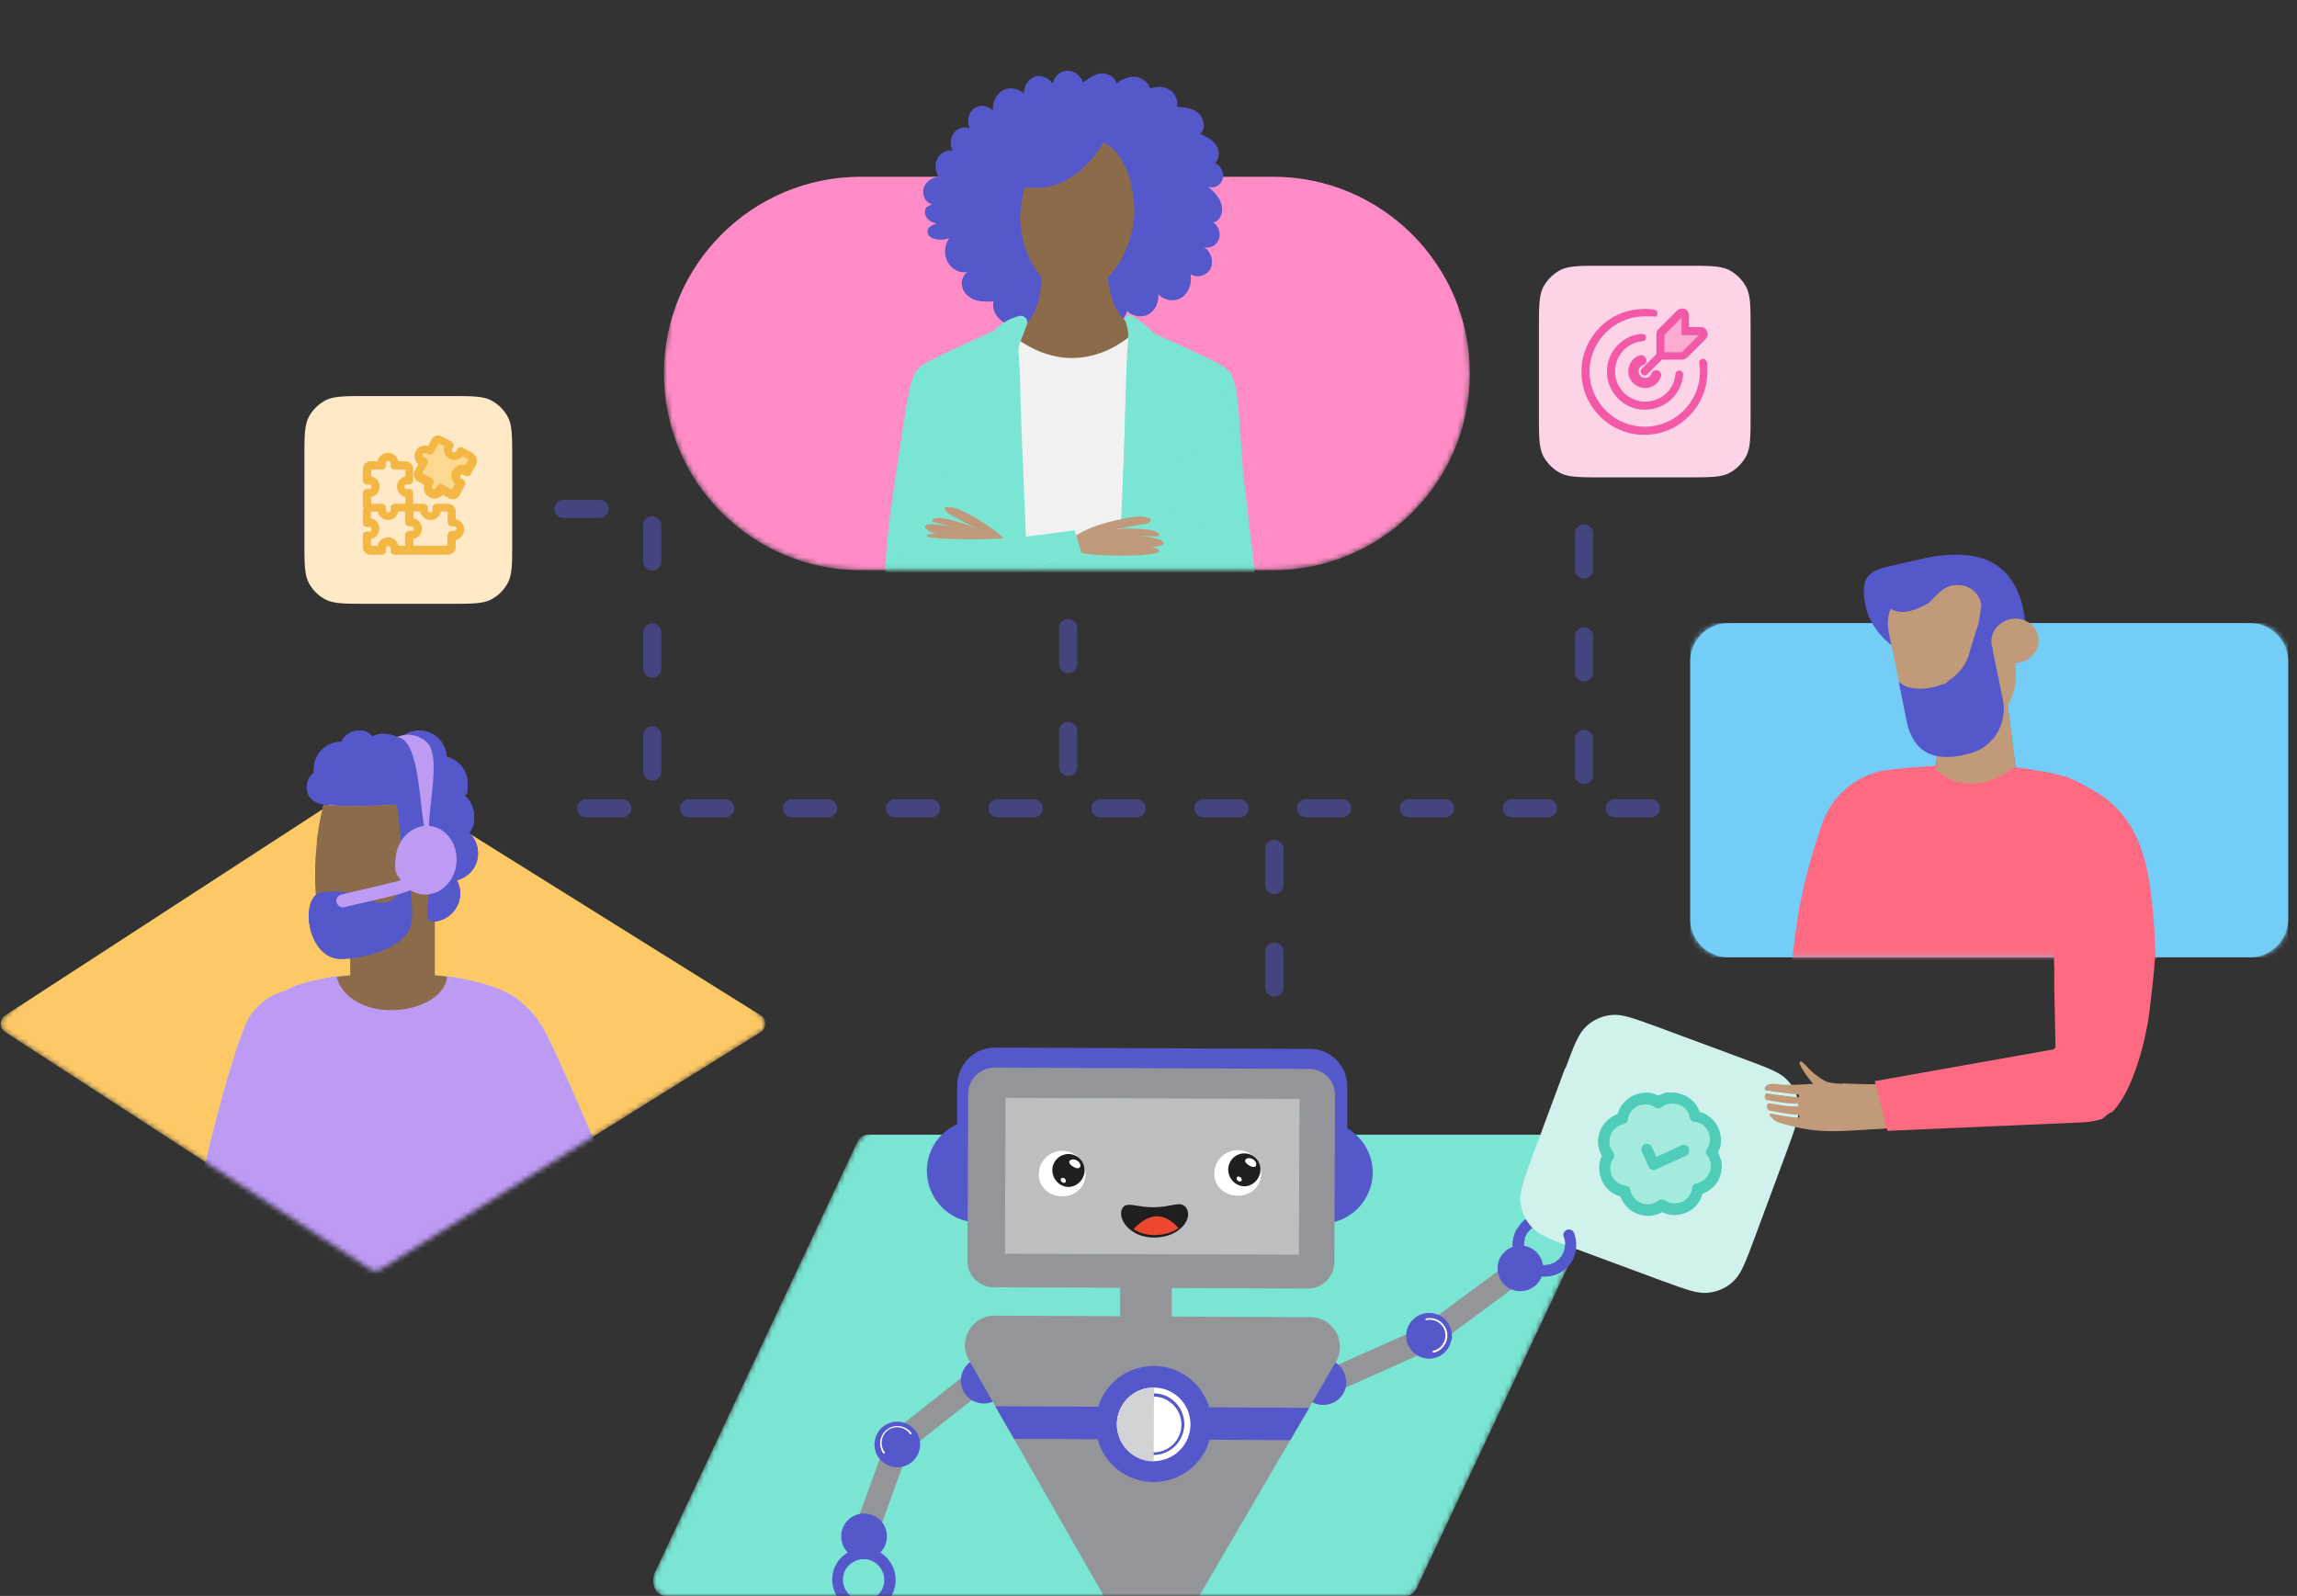 <svg xmlns="http://www.w3.org/2000/svg" width="439" height="305" fill="none"><rect width="100%" height="100%" fill="#333333" stroke="none"/><mask id="a" width="155" height="109" x="126" y="0" maskUnits="userSpaceOnUse" style="mask-type:luminance"><path fill="#fff" d="M243.059.062 165.236 3.02c-20.72 0-38.357 47.587-38.357 68.299 0 20.711 16.897 37.601 37.617 37.601h78.81c20.72 0 37.617-16.828 37.617-37.601S263.841 0 243.059 0v.062Z"/></mask><g mask="url(#a)"><path fill="#FF8CC6" d="M243.306 33.78h-78.81c-20.72 0-37.617 16.827-37.617 37.6s16.897 37.601 37.617 37.601h78.81c20.72 0 37.617-16.828 37.617-37.6 0-20.774-16.897-37.602-37.617-37.602Z"/><path fill="#C19A7A" d="M212.843 57.943c-1.973-5.733-1.295-12.267-1.85-14.61-.432-1.664-1.912.555-5.365-.061-11.409-2.22-4.379 7.15-7.462 15.472-3.638 9.986-17.082 7.15-12.333 22.376 2.713 8.63 15.91 8.691 22.508 7.458 10.545-1.972 11.347-10.109 15.355-20.403.494-1.171-8.941-4.623-10.853-10.232Z"/><path fill="#C19A7A" d="M215.803 40.683c-.493 2.774-3.083 4.623-5.797 4.13-2.775-.493-4.625-3.082-4.131-5.794.493-2.774 3.083-4.623 5.796-4.13 2.775.493 4.625 3.082 4.132 5.794Z"/><path fill="#C19A7A" d="M212.412 43.642c-6.105-2.589-10.792-7.459-13.937-13.376-.802-1.48-2.59-1.85-3.762-.678-.37.37-.74.801-1.11 1.232-.123.124-.246.309-.37.432-.74.925-1.418 1.91-1.911 3.02-2.652 5.178-3.084 11.959-.74 17.322 2.035 4.746 6.043 5.486 10.113 4.623 8.51-1.788 12.333-11.404 11.655-12.514l.062-.061Z"/><path fill="#5558CB" d="M178.309 39.019c-1.295 0-2.158-1.726-1.788-3.02.37-1.295 1.665-2.096 2.898-2.22-.678-.986-.802-2.404-.247-3.513.555-1.048 1.727-1.664 2.899-1.48-.555-1.048-.494-2.465.246-3.39.679-.925 1.974-1.294 3.022-.863-.617-1.294-.247-3.02.863-3.822 1.049-.8 2.714-.554 3.577.494-.185-1.541.617-3.206 1.912-3.945a3.392 3.392 0 0 1 4.008.677c-.061-1.417.802-2.835 2.035-3.266 1.234-.432 2.714.184 3.454 1.356.246-1.418 1.48-2.466 2.775-2.528 1.295 0 2.59.925 3.021 2.281 1.049-.801 2.159-1.603 3.392-1.726s2.713.555 3.022 1.911c.986-.801 2.22-1.356 3.453-1.294 1.233.061 2.528.924 2.96 2.219 1.172-.37 2.467-.432 3.577.185 1.11.616 1.85 2.034 1.541 3.328 1.419.062 2.899.247 4.07 1.171 1.11.987 1.542 3.082.37 4.007 1.11.493 2.282 1.048 3.022 2.096.74 1.048.74 2.774-.247 3.513 1.11.309 1.85 1.788 1.542 2.96-.308 1.232-1.665 1.972-2.775 1.54 1.048.925 2.158 1.973 2.528 3.39.432 1.418-.246 3.267-1.603 3.452 1.048.555 1.603 2.158 1.048 3.329-.493 1.171-1.911 1.788-3.021 1.294 1.418.555 2.158 2.59 1.541 4.069-.678 1.48-2.59 2.034-3.885 1.17.37 1.727-.37 3.638-1.726 4.5-1.357.864-3.269.556-4.44-.677.185 1.54-.617 3.205-1.912 3.883-1.295.678-2.96.37-4.008-.678-.617 1.788-2.035 3.267-3.762 3.698-1.727.432-3.638-.061-4.995-1.356-1.85.987-3.823 1.541-5.858 1.726-.679 0-1.357 0-1.974-.246-.616-.309-1.048-1.048-.925-1.788-1.727.493-3.515 1.048-5.242.493-1.726-.493-3.268-2.465-2.775-4.315-1.11 0-2.281.062-3.391-.246-1.11-.37-2.097-1.11-2.529-2.28-.431-1.172 0-2.651 1.049-3.145-1.48.37-3.084-.431-3.885-1.849-.802-1.418-.679-3.328.308-4.623a4.43 4.43 0 0 1-2.96.123c-.617-.184-1.233-.678-1.233-1.356 0-.863.925-1.294 1.726-1.48-.74-.246-1.48-.554-1.911-1.232-.432-.678-.432-1.788.246-2.096l.802-.431h.185Z"/><path fill="#8C6B4B" d="M212.78 57.82c-1.973-5.733-1.295-12.267-1.85-14.61-.431-1.664-1.911.555-5.365-.061-11.408-2.22-4.378 7.15-7.461 15.472-3.639 9.985-17.082 7.15-12.334 22.375 2.714 8.63 15.91 8.692 22.509 7.459 10.545-1.973 11.346-10.11 15.355-20.403.493-1.171-8.942-4.623-10.854-10.233Z"/><path fill="#F1F1F2" d="M188.423 123.775c-1.357-.924-.802-3.39-.802-6.287 0-6.103-1.357-20.897-2.158-27.554.555-7.951-4.872-21.08-4.872-21.08l7.523-3.268c4.934 5.548 41.44 4.438 41.44 4.438-3.576 14.979-4.871 24.595-4.871 25.766 0 1.171-2.96 3.267-2.097 13.746.123 1.603 4.872 10.849 3.453 11.959-12.826 6.04-23.495 3.76-37.555 2.28h-.061Z"/><path fill="#7AE5D3" d="M200.57 116.07s4.194.37 8.634.74c3.946.308 8.078.678 9.311.74 2.529.123 20.165.924 20.967-1.418.864-2.343 0-9.308 0-9.308l-.678-2.527-.309-1.233-10.853-2.343-2.282-.493h-.123l-13.937 2.035-7.4 1.109-.801 3.144-2.035 7.89-.494 1.849v-.185Z"/><path fill="#7AE5D3" d="M200.572 116.07s-2.282-1.048-1.357-5.424c.37-1.788 3.885-4.315 3.885-4.315l-2.467 9.739h-.061ZM209.204 116.81c3.947.308 8.078.678 9.312.739 2.528.124 20.165.925 20.967-1.417.863-2.343 0-9.308 0-9.308s-.124-1.233-.37-3.205c0 0-.124.246-.309.678-.123.246-.246.554-.431.924-1.049 2.404-3.022 6.719-4.379 8.199-1.911 2.095-24.42 3.328-24.79 3.39Z"/><path fill="#F1F1F2" d="M217.16 63.182S206.985 73.97 194.158 64.6l-7.462 5.732 18.439 4.377 16.033-1.356 7.955-2.836-11.963-7.397v.062Z"/><path fill="#7AE5D3" d="M190.334 63.059s-12.765 5.61-14.306 6.904c-2.405 2.034-2.405 5.486-4.749 20.403 0 0 3.084-16.582 6.105-19.17 2.22-1.911 12.95-8.137 12.95-8.137Z"/><path fill="#7AE5D3" d="M178.556 68.668s-2.714 1.295-3.947 4.5-4.748 24.04-5.303 33.533c3.206-3.267 4.563-4.254 11.161-3.391 1.789-2.897 3.392-8.753 3.392-8.753s-4.81-24.533-5.303-25.95v.061ZM225.917 93.88s-.802 3.02-.617 6.287c0 .616.062 1.294.124 1.849 7.893-.493 11.47 1.603 13.011 3.205.802.802 1.049 1.48 1.049 1.603 0 0-.124-1.233-.37-3.205-.864-7.952-3.207-27.8-4.194-30.39-1.233-3.205-3.946-4.5-3.946-4.5-.494 1.418-5.057 25.212-5.057 25.212v-.062Z"/><path fill="#54BAFF" d="M230.295 70.579s-.987-.555-1.665-.863c0 0-4.749 23.978-4.995 25.335 0 .061.986 7.027.986 7.027s.802-5.178.925-5.856c.309-2.897 1.789-13.685 4.81-25.643h-.061Z"/><path fill="#7AE5D3" d="M213.644 126.672c.309 16.952-.74 29.342 2.221 29.342 2.96 0 18.808-2.898 18.685-4.007-.124-1.11-2.22-20.773-5.242-38.279-.123-.802-.247-1.603-.432-2.343-.123-1.171-.123-3.143 0-5.671.679-12.143 3.824-36.306 3.824-36.306l-16.404-7.52s-.863 2.527-1.11 13.314c-.246 9.493-.74 20.033-1.171 29.834-.124 2.774-.247 5.486-.309 8.075-.185 5.055-.246 9.678-.185 13.561h.123Z"/><path fill="#7AE5D3" d="M219.996 63.49s12.765 5.61 14.307 6.904c2.405 2.034 2.22 5.856 3.268 19.725 0 0-3.145-17.26-4.625-18.492-2.282-1.85-12.95-8.137-12.95-8.137Z"/><path fill="#7AE5D3" d="M214.137 107.625c.062-1.664.123-3.513.185-5.486 0-1.602.123-3.328.185-5.054.432-13.685.802-29.526 1.048-31.376.247-1.787-.061-3.267-.493-4.376-.308-.74.555-1.418 1.233-.986 1.48.863 3.392 2.342 5.55 4.623 1.295 1.418 4.317 6.164 5.612 8.26.309.493 0 1.11-.555 1.232-.925.185-.863 1.541.062 1.665h.616a.919.919 0 0 1 .679 1.11c-.494 2.157-1.85 7.89-3.207 14.053-.37 1.603-.74 3.267-1.11 4.87-1.357 6.041-2.528 11.712-2.96 14.362 0 .185 0 .309-.062.494H215c-.431 0-.801.308-.863.801-.123 2.65-.185 5.239-.247 7.767 0 .431.309.801.802.863 1.048 0 2.343.123 3.638.185.494 0 .864.493.802.986-2.59 14.609-5.427 29.218-5.365 28.786 0 0-.432-19.725.432-42.902l-.062.123Z"/><path fill="#7AE5D3" d="M226.902 96.53c-.062 3.575 0 11.897-.124 16.458 0 0-2.096-14.609-2.158-16.828 0-1.664 4.378-20.465 4.378-20.465s-1.973 19.17-2.096 20.835ZM180.837 114.406c.185-.986.37-2.034.555-3.021.123-1.109.123-2.897 0-5.116-.555-11.958-3.885-36.8-3.885-36.8l12.395-6.225.247-.247c1.665-1.602 3.33-2.28 4.625-2.589a1.246 1.246 0 0 1 1.48 1.665c-.308.8-.802 2.034-1.418 3.76-.062.185-.124.554-.185 1.11.123 1.972.308 4.622.37 8.382.246 9.616.801 20.28 1.171 30.143h-.555c0 .801 0 1.541.062 2.281v1.479c0 .678 0 1.356.062 2.096l.555-.124c.061 2.22.123 4.439.185 6.534v9.123c-.062 4.377-.062 8.445-.062 12.082 0 10.417 0 17.259-2.158 17.259-2.96 0-18.809-2.897-18.686-4.006.124-1.11 2.159-20.28 5.119-37.663l.123-.123Zm9.929-2.589c0 .123 0 .308.061.431l3.022-.616-3.083.185Z"/><path fill="#8C6B4B" d="M207.292 56.155c9.189-4.253 9.497-15.102 9.497-15.102l-10.668-.616-11.162 1.54s0 9.986 8.14 14.116c1.295.678 2.837.678 4.193.062Z"/><path fill="#8C6B4B" d="M206.552 26.136c-11.531-.493-11.593 15.842-11.593 15.842l10.668.678 11.162-1.541s.678-14.856-10.298-14.98h.061Z"/><path fill="#5558CB" d="M211.116 26.875s-6.29 12.205-17.514 8.26c-6.29-2.219 7.031-10.972 7.031-10.972l12.58.678"/><path fill="#BF9979" d="M193.232 104.42c-2.096-2.651-5.365-4.685-8.448-6.35-1.295-.677-2.713-1.294-4.193-1.109-.185.555.431 1.048.986 1.356 1.665.925 3.33 1.788 4.995 2.713-1.726-.802-3.515-1.356-5.365-1.788-.801-.185-1.665-.37-2.528-.185-.247 0-.555.247-.493.493 0 .185.246.247.431.247 1.295.37 2.529.678 3.824 1.048-1.85-.432-5.427-1.11-5.612-.247-.123.678 1.48 1.295 2.22 1.418-.432 0-1.85-.062-1.85.308-.062 1.11 4.687 2.158 7.338 2.281 1.48.061 3.33-.123 4.749 0l4.008-.123-.062-.062Z"/><path fill="#7AE5D3" d="M205.38 101.338s2.96 8.26 1.85 11.712c0 0-3.638-2.651-4.378-4.069-.678-1.417 2.528-7.581 2.528-7.581v-.062Z"/><path fill="#7AE5D3" d="M170.786 119.769c2.343 1.294 35.458-6.534 36.445-6.781 0 0-1.788-4.007-2.035-8.198-8.14 5.178-21.152 8.321-27.688 8.136-8.202-.246-4.502-11.033-.925-9.985 3.576.986 16.526.308 18.315.061 1.048-.123 6.29-.986 10.36-1.602-1.48.184-11.039 1.541-12.827 1.541-1.973 0-10.607.678-13.937-.062s-7.523.308-8.325 1.233c-.801.863-.863 3.513-.863 3.513s-.123 1.418-.123 3.329c0 3.329.123 8.013 1.665 8.876l-.062-.061Z"/><path fill="#7AE5D3" d="M177.507 112.926c6.537.185 19.548-2.958 27.688-8.136-.061-1.171 0-2.343.185-3.452h-.061c-4.07.678-9.929 1.294-10.977 1.418-1.727.246-14.43.678-18.007-.309-3.576-.986-6.968 10.233 1.234 10.479h-.062Z"/><path fill="#BF9979" d="M205.689 102.324c2.837-1.849 6.599-2.712 9.991-3.39 1.418-.247 3.021-.432 4.316.308 0 .555-.74.863-1.356.925-1.85.308-3.701.678-5.612.986a29.061 29.061 0 0 1 5.673 0c.864.062 1.727.185 2.467.616.247.124.432.432.308.617-.123.123-.308.123-.493.123-1.295 0-2.652-.123-3.947-.185 1.912.123 5.489.678 5.365 1.48-.123.678-1.85.739-2.528.616.37.123 1.788.493 1.665.925-.247 1.109-12.272 1.047-14.862.308"/></g><mask id="b" width="147" height="116" x="0" y="127" maskUnits="userSpaceOnUse" style="mask-type:luminance"><path fill="#fff" d="m145.376 194.046-54.822-66.264c-15.232 14.116-38.912-2.651-41.933 22.992L1.014 194.046a1.86 1.86 0 0 0-.864 1.603c0 .678.309 1.233.864 1.602l69.745 45.307c.308.184.678.308 1.048.308s.679-.124.987-.308l72.582-45.307c.555-.369.863-.924.863-1.602a1.86 1.86 0 0 0-.863-1.603Z"/></mask><g mask="url(#b)"><path fill="#FCC966" d="M145.376 194.046 72.794 148.74a2.004 2.004 0 0 0-2.035 0L1.014 194.046a1.86 1.86 0 0 0-.864 1.603c0 .678.309 1.233.864 1.602l69.745 45.307c.308.184.678.308 1.048.308s.679-.062.987-.308l72.582-45.307c.555-.369.863-.924.863-1.602a1.86 1.86 0 0 0-.863-1.603Z"/><path fill="#C19A7A" d="M60.523 161.006c.308-2.404.616-4.438 1.11-6.349 0-.308.185-.616.185-.801 1.726.185 3.946.185 6.166.185 4.132 0 8.079-.308 8.079-.308s2.713 16.951-1.11 18.739c-3.824 1.726-6.352-2.836-13.629-1.603-.308 0-.616.185-.925.308-.308-3.143-.185-6.842.185-10.171h-.061Zm2.405 30.02 3.823-.493v-.309c-1.11.309-2.528.617-3.823.802Z"/><path fill="#C19A7A" d="M60.893 187.266c.801 3.698 6.166 6.718 12.703 6.718 6.537 0 12.827-3.143 13.135-7.088-1.233-.247-2.467-.432-3.638-.493v-12.76c.493.246-.494 0 0 0 0-2.343 2.713-7.027 1.11-8.507.308-1.356-.802-1.479-.987-2.835-.185-2.034-1.603-3.144-3.453-2.342-3.515 1.356-2.837 10.109-3.762 14.115-.802 3.452-4.132 5.301-9.065 5.733v6.596l-3.823.431c-.802.123-1.419.37-2.22.555v-.123Z"/><path fill="#6348B7" d="M61.509 170.561c7.092-1.233 9.558 3.267 13.258 1.541 3.7-1.726 1.049-18.369 1.049-18.369s-8.942.616-13.999 0c-3.7-.493-4.008-4.377-1.85-6.041v-.616c0-2.959 2.282-5.302 5.242-5.302.617-1.232 1.85-2.157 3.392-2.157 1.541 0 1.85.493 2.59 1.11a4.829 4.829 0 0 1 2.158-.494c.802 0 2.158.309 3.083.925a5.325 5.325 0 0 1 3.7-1.541c2.775 0 5.057 2.157 5.242 4.993 2.282.616 4.008 2.65 4.008 5.116 0 2.466-.123 1.726-.616 2.342 1.233.925 1.85 2.466 1.85 4.069 0 1.602-.309 2.157-.925 3.082 1.048.924 1.665 2.342 1.665 3.883 0 2.466-1.665 4.5-4.009 5.116.309.802.617 1.541.617 2.466a5.462 5.462 0 0 1-4.132 5.301c-.308.185-1.356.185-2.158-.185 0-2.65.308-6.225.925-7.951.308-1.541.617-3.082.432-4.685-.124-2.342-1.357-3.575-3.392-2.651-3.392 1.726-.123 11.527-1.048 16.027-.925 4.5-8.634 6.719-13.567 6.719-6.475-.185-7.832-11.959-3.515-12.76v.062Z"/><path fill="#8AD0FF" d="M92.59 275.72c0-.123.123-.246.123-.369 1.172-3.76 2.22-7.767 3.207-11.897l1.911-29.958.802-.246 12.95-5.548 5.057-2.219c-2.22-5.548-10.854-25.828-13.197-29.588-1.172-1.787-2.343-3.082-3.638-4.13-.247-.37-.679-.616-1.049-.924-3.083-2.219-8.263-3.514-13.32-4.254-.246 3.761-5.18 6.473-10.73 6.473-5.55 0-9.681-2.959-10.36-6.473.493 0 1.172-.123 1.665-.246-4.255.616-8.51 1.418-10.977 2.712-.246.123-.37.247-.616.37-2.59.616-5.057 2.342-6.722 4.931-2.59 4.007-9.312 29.711-9.558 34.211l3.761.801 8.51 1.911c-.246 4.253-.493 9.555-.925 14.979-.925 13.438-1.788 28.293-2.343 35.259a114.281 114.281 0 0 1-.247 4.006s3.33 9.555 32.684 4.377c3.762-.617 6.043-4.13 7.647-7.212l5.303-6.966h.062Z"/><path fill="#C19A7A" d="m82.662 282.378 6.721-5.178.617-.493c.678-.493 1.418-.617 2.22-.37.123-.617.37-1.171.493-1.788h.247c0-.123-.123-.246-.123-.37 1.171-3.76 2.22-7.766 3.206-11.896 2.344-9.062 4.379-18.184 6.845-22.746-1.295-2.034-2.405-3.328-3.823-6.411l12.95-5.547c1.295 4.5 1.973 7.089 2.097 9.431.123 2.527-.124 4.13-.555 5.178 0 .431-.124.986-.247 1.602a6.576 6.576 0 0 1-.37.678c-2.467 8.753-9.558 25.52-16.033 33.656-.494.617-1.049 1.172-1.419 1.665-.123.801-.246 1.541-.246 2.342-.124 2.589 0 5.178-1.049 5.794-1.295.925-5.056-4.931-6.043-6.718-.247 0-.617.123-.925.246-.37.247-.802.493-1.048.801l-.925.925c-.802.801-2.59 1.048-3.084.247-.246-.37-.123-.802.37-.925l.124-.123Z"/><path fill="#8C6B4B" d="M60.523 161.006c.308-2.404.616-4.438 1.11-6.349 0-.308.185-.616.185-.801 1.726.185 3.946.185 6.166.185 4.132 0 8.079-.308 8.079-.308s2.713 16.951-1.11 18.739c-3.824 1.726-6.352-2.836-13.629-1.603-.308 0-.616.185-.925.308-.308-3.143-.185-6.842.185-10.171h-.061Zm2.405 30.02 3.823-.493v-.309c-1.11.309-2.528.617-3.823.802Z"/><path fill="#8C6B4B" d="M60.893 187.266c.801 3.698 6.166 6.718 12.703 6.718 6.537 0 12.827-3.143 13.135-7.088-1.233-.247-2.467-.432-3.638-.493v-12.76c.493.246-.494 0 0 0 0-2.343 2.713-7.027 1.11-8.507.308-1.356-.802-1.479-.987-2.835-.185-2.034-1.603-3.144-3.453-2.342-3.515 1.356-2.837 10.109-3.762 14.115-.802 3.452-4.132 5.301-9.065 5.733v6.596l-3.823.431c-.802.123-1.419.37-2.22.555v-.123Z"/><path fill="#5558CB" d="M61.509 170.561c7.092-1.233 9.558 3.267 13.258 1.541 3.7-1.726 1.049-18.369 1.049-18.369s-8.942.616-13.999 0c-3.7-.493-4.008-4.377-1.85-6.041v-.616c0-2.959 2.282-5.302 5.242-5.302.617-1.232 1.85-2.157 3.392-2.157 1.541 0 1.85.493 2.59 1.11a4.829 4.829 0 0 1 2.158-.494c.802 0 2.158.309 3.083.925a5.325 5.325 0 0 1 3.7-1.541c2.775 0 5.057 2.157 5.242 4.993 2.282.616 4.008 2.65 4.008 5.116 0 2.466-.123 1.726-.616 2.342 1.233.925 1.85 2.466 1.85 4.069 0 1.602-.309 2.157-.925 3.082 1.048.924 1.665 2.342 1.665 3.883 0 2.466-1.665 4.5-4.009 5.116.309.802.617 1.541.617 2.466a5.462 5.462 0 0 1-4.132 5.301c-.308.185-1.356.185-2.158-.185 0-2.65.308-6.225.925-7.951.308-1.541.617-3.082.432-4.685-.124-2.342-1.357-3.575-3.392-2.651-3.392 1.726-.123 11.527-1.048 16.027-.925 4.5-8.634 6.719-13.567 6.719-6.475-.185-7.832-11.959-3.515-12.76v.062Z"/><path fill="#BD9BF5" d="M92.59 275.72c0-.123.123-.246.123-.369 1.172-3.76 2.22-7.767 3.207-11.897l1.911-29.958.802-.246 12.95-5.548 5.057-2.219c-2.22-5.548-10.854-25.828-13.197-29.588-1.172-1.787-2.343-3.082-3.638-4.13-.247-.37-.679-.616-1.049-.924-3.083-2.219-8.263-3.514-13.32-4.254-.246 3.761-5.18 6.473-10.73 6.473-5.55 0-9.681-2.959-10.36-6.473.493 0 1.172-.123 1.665-.246-4.255.616-8.51 1.418-10.977 2.712-.246.123-.37.247-.616.37-2.59.616-5.057 2.342-6.722 4.931-2.59 4.007-9.312 29.711-9.558 34.211l3.761.801 8.51 1.911c-.246 4.253-.493 9.555-.925 14.979-.925 13.438-1.788 28.293-2.343 35.259a114.281 114.281 0 0 1-.247 4.006s3.33 9.555 32.684 4.377c3.762-.617 6.043-4.13 7.647-7.212l5.303-6.966h.062Z"/><path fill="#8C6B4B" d="m82.662 282.378 6.721-5.178.617-.493c.678-.493 1.418-.617 2.22-.37.123-.617.37-1.171.493-1.788h.247c0-.123-.123-.246-.123-.37 1.171-3.76 2.22-7.766 3.206-11.896 2.344-9.062 4.379-18.184 6.845-22.746-1.295-2.034-2.405-3.328-3.823-6.411l12.95-5.547c1.295 4.5 1.973 7.089 2.097 9.431.123 2.527-.124 4.13-.555 5.178 0 .431-.124.986-.247 1.602a6.576 6.576 0 0 1-.37.678c-2.467 8.753-9.558 25.52-16.033 33.656-.494.617-1.049 1.172-1.419 1.665-.123.801-.246 1.541-.246 2.342-.124 2.589 0 5.178-1.049 5.794-1.295.925-5.056-4.931-6.043-6.718-.247 0-.617.123-.925.246-.37.247-.802.493-1.048.801l-.925.925c-.802.801-2.59 1.048-3.084.247-.246-.37-.123-.802.37-.925l.124-.123Z"/></g><path fill="#FFE9C7" d="M58.18 87.592c0-4.192 0-6.226.802-7.829a7.601 7.601 0 0 1 3.269-3.266c1.603-.802 3.7-.802 7.831-.802h15.91c4.194 0 6.229 0 7.832.802a7.601 7.601 0 0 1 3.269 3.266c.801 1.603.801 3.699.801 7.829v15.903c0 4.192 0 6.226-.802 7.829a7.602 7.602 0 0 1-3.268 3.267c-1.603.801-3.7.801-7.831.801h-15.91c-4.194 0-6.229 0-7.832-.801a7.602 7.602 0 0 1-3.269-3.267c-.801-1.603-.801-3.699-.801-7.829V87.592Z"/><path fill="#FDD891" d="m89.938 87.715-.863 1.603h-.062a1.522 1.522 0 0 0-2.096.555c-.37.74-.124 1.664.616 2.096h.062l-.863 1.664c-.124.185-.309.246-.494.185l-1.85-.987h-.123a.34.34 0 0 0-.308.185l-.185.37c-.247.432-.802.617-1.234.37-.431-.246-.616-.801-.37-1.233l.185-.37v-.246c0-.062-.061-.123-.123-.185l-1.85-.986c-.185-.124-.247-.309-.185-.493l.987-1.85v-.246c0-.062-.062-.124-.124-.185l-.37-.185c-.185-.123-.37-.308-.431-.555-.062-.246 0-.493.061-.678.062-.185.309-.37.555-.431.247-.062.494 0 .679.061l.37.185h.246c.062 0 .124-.061.185-.123l.987-1.85c0-.061.123-.184.247-.184h.308l1.603.863c-.185.431-.246.863-.123 1.233.123.37.37.74.74.924.74.37 1.665.123 2.097-.616 0-.062 1.603.801 1.603.801.185.123.247.308.185.493l-.062-.185Z"/><path fill="#F4B743" d="M87.102 99.119v-1.356a1.5 1.5 0 0 0-1.48-1.48h-2.159a.816.816 0 0 0-.801.802v.431a.421.421 0 0 1-.432.432.421.421 0 0 1-.431-.432v-.431a.816.816 0 0 0-.802-.802h-2.035V94.25a.816.816 0 0 0-.802-.801h-.431a.421.421 0 0 1-.432-.432c0-.246.185-.431.431-.431h.432c.432 0 .802-.37.802-.801v-2.158a1.5 1.5 0 0 0-1.48-1.48h-1.357a1.99 1.99 0 0 0-1.973-1.602 1.99 1.99 0 0 0-1.974 1.603h-1.356a1.5 1.5 0 0 0-1.48 1.48v2.157c0 .431.37.8.802.8h.431c.247 0 .432.186.432.432a.421.421 0 0 1-.432.432h-.431a.816.816 0 0 0-.802.801v2.158c0 .246.061.493.185.678a1.242 1.242 0 0 0-.185.678v2.157c0 .432.37.802.802.802h.431a.42.42 0 0 1 .432.431.42.42 0 0 1-.432.431h-.431a.816.816 0 0 0-.802.802v2.157a1.5 1.5 0 0 0 1.48 1.48h2.158c.432 0 .802-.37.802-.802v-.431c0-.247.185-.432.431-.432.247 0 .432.185.432.432v.431c0 .432.37.802.802.802h10.175a1.5 1.5 0 0 0 1.48-1.48v-1.356a1.99 1.99 0 0 0 1.603-1.972 1.99 1.99 0 0 0-1.603-1.973v-.123Zm-1.603 3.144v2.034h-6.475v-1.295a1.99 1.99 0 0 0 1.603-1.972 1.99 1.99 0 0 0-1.603-1.973v-1.294h1.294a1.99 1.99 0 0 0 1.974 1.602 1.99 1.99 0 0 0 1.973-1.602h1.295v2.034c0 .431.37.801.802.801h.431c.247 0 .432.185.432.432a.421.421 0 0 1-.431.431h-.432a.816.816 0 0 0-.802.802H85.5Zm-8.079 0v2.034h-1.295a1.99 1.99 0 0 0-1.973-1.603 1.99 1.99 0 0 0-1.974 1.603h-1.294v-1.295a1.99 1.99 0 0 0 1.603-1.972 1.99 1.99 0 0 0-1.603-1.973v-1.294h1.294a1.99 1.99 0 0 0 1.974 1.602 1.99 1.99 0 0 0 1.973-1.602h1.295v2.034c0 .431.37.801.802.801h.431c.247 0 .432.185.432.432a.421.421 0 0 1-.431.431h-.432a.816.816 0 0 0-.802.802Zm-4.871-9.247a1.99 1.99 0 0 0-1.604-1.972v-1.295h2.035c.432 0 .802-.37.802-.8v-.432c0-.247.185-.432.431-.432.247 0 .432.185.432.432v.431c0 .432.37.801.802.801h2.035v1.295a1.99 1.99 0 0 0-1.603 1.972 1.99 1.99 0 0 0 1.603 1.973v1.294h-2.035a.816.816 0 0 0-.802.802v.431a.421.421 0 0 1-.431.432.421.421 0 0 1-.432-.432v-.431a.816.816 0 0 0-.802-.802h-2.035V94.99a1.99 1.99 0 0 0 1.604-1.973Z"/><path fill="#F4B743" d="m90.308 86.544-1.85-.986c-.185-.124-.37-.124-.617-.062a.959.959 0 0 0-.493.37l-.185.37c0 .123-.123.185-.247.185h-.308c-.123 0-.185-.124-.185-.247v-.308l.185-.37c.123-.185.123-.37.062-.616a.958.958 0 0 0-.37-.493l-1.85-.987c-.37-.185-.74-.246-1.11-.123-.37.123-.679.37-.864.74l-.678 1.233a1.902 1.902 0 0 0-1.172 0c-.493.123-.925.493-1.171.986-.247.493-.309.986-.124 1.54.124.37.37.74.617.987l-.678 1.233c-.37.74-.124 1.603.616 2.034l1.234.678a1.9 1.9 0 0 0 0 1.171c.123.493.493.925.986 1.171.864.432 1.912.247 2.529-.493l1.233.678c.185.124.432.185.678.185.247 0 .309 0 .432-.061.37-.123.678-.37.863-.74l.987-1.85c.123-.184.123-.369.062-.616a.96.96 0 0 0-.37-.493l-.37-.185c-.124 0-.185-.123-.185-.246v-.308c.123-.185.37-.309.555-.185l.37.185c.185.123.37.123.616.061.185 0 .37-.185.494-.37l.986-1.849c.37-.74.124-1.603-.616-2.034l-.062-.185Zm-3.823 3.39c-.247.493-.309.987-.124 1.541.124.37.37.74.617.987l-.617 1.11-1.788-.987c-.123-.062-.247-.123-.37-.123a.758.758 0 0 0-.678.431l-.185.37c0 .123-.124.185-.247.185h-.308c-.124 0-.185-.123-.185-.247v-.308l.185-.37c.123-.185.123-.37.061-.616a.959.959 0 0 0-.37-.493l-1.788-.987.987-1.787c.123-.185.123-.37.061-.617a.959.959 0 0 0-.37-.493l-.37-.185c-.123 0-.185-.123-.185-.246v-.308c0-.124.124-.185.247-.185h.308l.37.185c.185.123.37.123.617.061.185 0 .37-.185.493-.37l.987-1.787 1.11.616c-.123.37-.123.802 0 1.171.123.494.493.925.987 1.172.863.431 1.911.246 2.528-.493l1.11.616-.617 1.11a1.902 1.902 0 0 0-1.171 0c-.494.123-.925.493-1.172.986l-.123.061Z"/><path fill="#FDD3E8" d="M294.117 62.935c0-4.253 0-6.349.802-8.013a7.886 7.886 0 0 1 3.33-3.328c1.603-.802 3.762-.802 8.017-.802h16.156c4.255 0 6.352 0 8.017.802a7.886 7.886 0 0 1 3.33 3.328c.802 1.603.802 3.76.802 8.014v16.15c0 4.253 0 6.349-.802 8.013a7.885 7.885 0 0 1-3.33 3.328c-1.603.802-3.762.802-8.017.802h-16.156c-4.255 0-6.352 0-8.017-.802a7.885 7.885 0 0 1-3.33-3.328c-.802-1.603-.802-3.76-.802-8.014v-16.15Z"/><path fill="#FDAAD4" d="M317.305 67.743v-4.13l4.193-3.883.617 3.452 3.515.308-3.577 4.5-4.748-.185v-.062Z"/><path fill="#F359A6" d="M325.753 68.606a.983.983 0 0 0-.802.185c-.185.185-.246.432-.185.617.062.555.124 1.11.124 1.602 0 5.795-4.749 10.541-10.545 10.541-5.797 0-10.545-4.746-10.545-10.54 0-5.795 4.748-10.541 10.545-10.541 5.796 0 1.048 0 1.603.123.247 0 .493 0 .617-.185.185-.185.246-.493.185-.74-.062-.246-.309-.43-.617-.493-.617-.123-1.233-.123-1.85-.123-3.33 0-6.413 1.295-8.695 3.699s-3.453 5.486-3.33 8.814c.247 6.226 5.303 11.28 11.532 11.527h.493c3.145 0 6.043-1.171 8.325-3.39 2.405-2.28 3.7-5.363 3.7-8.692 0-3.328 0-1.232-.185-1.849 0-.308-.247-.493-.493-.616l.123.061Z"/><path fill="#F359A6" d="M314.222 68.052a.866.866 0 0 0-.863-.124c-1.357.432-2.22 1.788-2.159 3.206.062 1.603 1.419 2.897 3.022 3.02h.185c1.357 0 2.59-.863 3.022-2.157.123-.308 0-.617-.124-.863-.185-.247-.431-.37-.801-.37-.37 0-.74.246-.864.616-.185.555-.678.863-1.233.863a1.237 1.237 0 0 1-1.233-1.233c0-.554.308-1.109.863-1.232a.927.927 0 0 0 .617-.863c0-.37-.124-.617-.432-.802v-.061Z"/><path fill="#F359A6" d="M316.565 67.435v.247l-2.775 2.774c-.308.308-.308.801 0 1.048a.78.78 0 0 0 .555.246c.246 0 .37-.061.493-.246l2.775-2.774h3.824c.37 0 .678-.124.986-.37l3.515-3.514c.247-.246.432-.616.432-.986 0-.74-.617-1.356-1.357-1.356h-2.22v-2.219c0-.555-.308-1.048-.801-1.233-.494-.185-1.11-.062-1.48.308l-3.577 3.575c-.247.247-.37.617-.37.925v3.575Zm8.14-3.39-3.268 3.267h-3.33v-3.329l3.268-3.266v3.328h3.33Z"/><path fill="#F359A6" d="M314.283 63.983a.995.995 0 0 0-.555-.184c-3.885.37-6.784 3.698-6.599 7.581.185 3.699 3.207 6.78 6.907 6.904h.37c3.762 0 6.907-2.835 7.277-6.657 0-.185 0-.432-.185-.555-.123-.185-.37-.246-.555-.246-.37 0-.74.308-.74.678-.247 3.082-2.898 5.362-5.982 5.24a5.777 5.777 0 0 1-5.55-5.549c-.123-3.082 2.22-5.732 5.242-5.979.37 0 .678-.308.678-.678 0-.308-.062-.493-.247-.616l-.061.061Z"/><mask id="c" width="186" height="132" x="124" y="173" maskUnits="userSpaceOnUse" style="mask-type:luminance"><path fill="#fff" d="m307.377 216.853-99.592-42.964c-.863 0-43.537 43.519-43.969 44.444l-38.665 82.229c-.493 1.048-.432 2.404.185 3.328.432.679 1.11 1.11 1.85 1.11h141.526c.863 0 1.603-.555 2.035-1.479l38.665-82.23c.493-1.047.432-2.404-.185-3.328-.432-.678-1.11-1.11-1.85-1.11Z"/></mask><g mask="url(#c)"><path fill="#7AE5D3" d="M307.377 216.853H165.851c-.863 0-1.603.555-2.035 1.48l-38.665 82.229c-.493 1.048-.432 2.404.185 3.328.432.678 1.11 1.11 1.85 1.11h141.526c.863 0 1.603-.555 2.035-1.479l38.665-82.23c.493-1.047.432-2.404-.185-3.328-.432-.678-1.11-1.11-1.85-1.11Z"/><path fill="#5558CB" d="M187.373 225.73v-18.308c.062-.74.37-1.418.864-1.911a2.818 2.818 0 0 1 1.911-.801l60.126.247c1.48 0 2.713 1.232 2.713 2.773v16.643h4.502V207.73a7.146 7.146 0 0 0-7.154-7.273l-60.125-.247c-1.912 0-3.762.74-5.118 2.096-1.357 1.356-2.159 3.205-2.159 5.116v18.308h4.502-.062Z"/><path fill="#5558CB" d="M186.942 233.62c-5.427 0-9.805-4.439-9.805-9.863 0-5.424 4.44-9.801 9.866-9.739v19.602h-.061ZM252.494 233.866c5.427 0 9.805-4.376 9.867-9.739 0-5.425-4.378-9.801-9.805-9.863v19.602h-.062Z"/><path fill="#939598" d="m256.501 265.488 16.034-7.15-1.85-4.192-16.034 7.15 1.85 4.192ZM286.842 242.496l-13.505 9.986 2.59 3.513 13.505-9.986-2.59-3.513Z"/><path fill="#5558CB" d="M255.762 267.461c1.85-1.541 2.035-4.315.494-6.165-1.542-1.849-4.317-2.034-6.167-.493-1.85 1.541-2.035 4.315-.493 6.164 1.541 1.85 4.316 2.035 6.166.494ZM277.407 256.18c.493-2.342-1.048-4.684-3.392-5.178-2.343-.493-4.686 1.048-5.18 3.391-.493 2.342 1.049 4.684 3.392 5.177 2.343.494 4.687-1.047 5.118-3.39h.062ZM290.603 246.749c2.405 0 4.379-1.972 4.317-4.376 0-2.404-1.973-4.377-4.378-4.315-2.405 0-4.379 1.972-4.317 4.376 0 2.404 1.973 4.377 4.378 4.315Z"/><path fill="#939598" d="m184.66 262.591-13.813 10.91 2.836 3.576 13.814-10.911-2.837-3.575ZM167.517 293.966l5.982-16.52-4.317-1.541-5.982 16.52 4.317 1.541Z"/><path fill="#5558CB" d="M192.306 264.687a4.308 4.308 0 0 0-3.453-5.116 4.31 4.31 0 0 0-5.119 3.451 4.31 4.31 0 0 0 3.454 5.117c2.343.493 4.687-1.048 5.118-3.452ZM175.594 277.508a4.327 4.327 0 0 0-2.651-5.548 4.329 4.329 0 0 0-5.55 2.651 4.327 4.327 0 0 0 2.651 5.548 4.329 4.329 0 0 0 5.55-2.651ZM168.811 296c1.295-2.034.74-4.746-1.295-6.04-2.035-1.295-4.748-.74-6.043 1.294s-.74 4.746 1.295 6.041c2.035 1.294 4.748.74 6.043-1.295Z"/><path fill="#939598" d="m212.286 307.342-27.133-47.463c-2.159-3.76.616-8.445 4.933-8.445l60.372.308c4.378 0 7.03 4.746 4.872 8.507l-27.565 47.217c-3.454 5.917-12.025 5.917-15.479-.062v-.062Z"/><path fill="#5558CB" d="m246.574 275.227-52.787-.246-3.577-6.226 60.002.308-3.638 6.226v-.062Z"/><path fill="#5558CB" d="M223.017 282.932c5.982-1.356 9.682-7.335 8.264-13.314-1.419-5.979-7.339-9.678-13.32-8.26-5.982 1.356-9.682 7.335-8.264 13.315 1.357 5.979 7.339 9.677 13.32 8.259Z"/><path fill="#fff" d="M220.488 279.234a7.026 7.026 0 0 0 7.03-7.027 7.026 7.026 0 0 0-7.03-7.027 7.026 7.026 0 0 0-7.03 7.027 7.026 7.026 0 0 0 7.03 7.027Z"/><path fill="#5558CB" d="M220.427 278.063c3.269 0 5.859-2.589 5.921-5.856 0-3.267-2.591-5.918-5.859-5.918-.185 0-.308.124-.308.309s.123.308.308.308c2.898 0 5.304 2.404 5.304 5.363 0 2.958-2.406 5.301-5.366 5.301-.123 0-.308.123-.308.308s.123.308.308.308v-.123Z"/><path fill="#D1D3D4" d="M220.55 265.18c-3.885 0-7.092 3.144-7.092 7.027s3.145 7.089 7.03 7.089"/><path fill="#939598" d="m185.031 209.025-.124 31.992a4.973 4.973 0 0 0 4.995 4.992l60.064.247c2.775 0 4.995-2.219 5.057-4.993l.123-31.992a4.974 4.974 0 0 0-4.995-4.993l-60.064-.246c-2.775 0-4.995 2.219-5.056 4.993Z"/><path fill="#BCBEC0" d="m192.184 209.826-.123 29.773 56.178.185.123-29.773-56.178-.185Z"/><path fill="#939598" d="M214.074 252.42h9.867v-8.013h-9.867v8.013Z"/><path fill="#fff" d="M274.015 258.523c1.789-.432 2.899-2.219 2.529-4.007-.432-1.788-2.22-2.959-4.009-2.527-.061 0-.123.123-.123.185 0 .061.123.123.185.123 1.603-.37 3.268.678 3.577 2.281.37 1.602-.679 3.267-2.282 3.575-.062 0-.123.123-.123.185 0 .061.123.123.185.123l.061.062Z"/><path fill="#5558CB" d="M161.412 306.479c.308 0 .616-.061.801-.308a1.078 1.078 0 0 0 0-1.541c-.801-.801-1.171-1.911-1.11-3.02.185-2.158 2.097-3.76 4.255-3.637 2.159.185 3.762 2.096 3.639 4.253a3.86 3.86 0 0 1-1.357 2.712c-.432.37-.493 1.048-.123 1.48.37.431 1.048.493 1.541.123a5.991 5.991 0 0 0 2.097-4.13c.247-3.329-2.22-6.287-5.55-6.534-3.33-.246-6.29 2.219-6.537 5.548a6.212 6.212 0 0 0 1.665 4.685c.185.185.432.308.679.308v.061Z"/><path fill="#211E1F" d="M226.47 230.538c1.85 1.91-.678 5.917-5.797 5.979-5.118.061-7.462-4.192-5.981-5.856.863-.986 2.836.123 5.858.061 3.022 0 4.995-1.171 5.858-.184h.062Z"/><path fill="#ED4730" d="M216.665 234.914a7.114 7.114 0 0 0 4.132 1.11c1.85 0 3.33-.555 4.44-1.295-3.577-4.13-6.845-1.726-8.572.185Z"/><path fill="#fff" d="M207.476 224.435c0 2.466-2.035 4.253-4.501 4.192-2.467 0-4.502-1.788-4.44-4.254 0-2.465 2.035-4.438 4.501-4.438 2.467 0 4.502 2.034 4.44 4.5Z"/><path fill="#211E1F" d="M207.292 223.634c0 1.726-1.419 3.205-3.084 3.205-1.726 0-3.083-1.541-3.083-3.205 0-1.726 1.418-3.082 3.083-3.082a3.092 3.092 0 0 1 3.084 3.082Z"/><path fill="#fff" d="M241.023 224.312c0 2.465-2.035 4.253-4.502 4.191-2.466 0-4.501-1.787-4.44-4.253 0-2.465 2.035-4.438 4.502-4.438 2.467 0 4.44 2.034 4.44 4.5Z"/><path fill="#211E1F" d="M240.9 223.51c0 1.726-1.418 3.206-3.083 3.206-1.727 0-3.084-1.541-3.084-3.206 0-1.725 1.419-3.082 3.084-3.082 1.726 0 3.083 1.418 3.083 3.082Z"/><path fill="#fff" d="M238.002 221.661c-.185.37.247.802.802 1.11.555.308.987.37 1.233 0 .185-.37-.061-.925-.616-1.233-.555-.308-1.172-.247-1.357.062l-.062.061ZM236.399 224.99c-.124.185-.062.493.185.678.246.185.555.185.678 0s.062-.493-.185-.678c-.247-.185-.555-.185-.678 0ZM204.393 221.908c-.185.37.247.801.802 1.109.555.309.986.37 1.233 0 .185-.37-.062-.924-.617-1.232-.555-.309-1.171-.247-1.356.061l-.062.062ZM202.789 225.236c-.123.185-.061.494.185.678.247.185.555.185.679 0 .123-.184.061-.493-.185-.678-.247-.185-.555-.185-.679 0ZM174.237 273.933c-1.048-1.48-3.145-1.849-4.625-.801-1.48 1.047-1.85 3.143-.801 4.623 0 .061.123.061.246 0 .062 0 .124-.124 0-.247-.986-1.356-.616-3.267.679-4.192 1.356-.986 3.268-.616 4.193.74 0 .062.123.123.247 0 .061 0 .061-.123 0-.246l.061.123Z"/></g><path fill="#73CDF6" d="M330.318 182.951h99.716a7.276 7.276 0 0 0 7.277-7.274v-49.313a7.275 7.275 0 0 0-7.277-7.273h-99.716a7.275 7.275 0 0 0-7.276 7.273v49.313a7.275 7.275 0 0 0 7.276 7.274Z"/><mask id="d" width="115" height="64" x="323" y="119" maskUnits="userSpaceOnUse" style="mask-type:luminance"><path fill="#fff" d="M330.32 182.951h99.716a7.275 7.275 0 0 0 7.276-7.274v-49.313a7.275 7.275 0 0 0-7.276-7.274H330.32a7.275 7.275 0 0 0-7.276 7.274v49.313a7.275 7.275 0 0 0 7.276 7.274Z"/></mask><g mask="url(#d)"><path fill="#73CDF6" d="M323.475 182.951h113.406a.432.432 0 0 0 .431-.432v-62.997a.432.432 0 0 0-.431-.432H323.475a.432.432 0 0 0-.431.432v62.997c0 .238.193.432.431.432Z"/></g><mask id="e" width="132" height="107" x="307" y="76" maskUnits="userSpaceOnUse" style="mask-type:luminance"><path fill="#fff" d="m438.233 110.646-60.68-34.458-61.236 34.458c-4.871 0-8.756 3.945-8.756 8.753v54.737c0 4.87 3.946 8.753 8.756 8.753h105.759c4.872 0 16.157-3.945 16.157-8.753v-63.552.062Z"/></mask><g mask="url(#e)"><path fill="#8B6B4B" d="m371.756 136.473 7.215-4.931c1.172-.986 2.467-1.849 3.947-2.712l2.898 22.376c.555 4.561-5.303 5.609-12.333 8.013l-2.467.678-.308-.863-1.604-8.445 2.652-14.177v.061Z"/><path fill="#C19A7A" d="m371.756 136.473 7.215-4.931c1.172-.986 2.467-1.849 3.947-2.712l2.898 22.376c.555 4.561-5.303 5.609-12.333 8.013l-2.467.678-.308-.863-1.604-8.445 2.652-14.177v.061Z"/><path fill="#5558CB" d="M373.792 127.782c-8.263-.678-17.144-5.363-17.575-14.301 0-.986 0-2.096.555-2.959.925-1.479 2.775-1.972 4.501-2.342 1.789-.431 3.577-.801 5.366-1.233 7.461-1.726 15.478-1.787 18.931 5.979.925 2.035 1.295 4.192 1.542 6.411.185 1.664.802 3.267.123 4.931-.925 2.281-3.515 3.452-5.981 4.13-1.604.432-3.269.678-4.872.863-.493-.801-1.295-1.356-2.528-1.479h-.062Z"/><path fill="#C19A7A" d="m382.672 115.022 2.343 11.465c.185.74.247 1.542.247 2.281 0 .493 0 1.048-.062 1.541v.185c-.74 5.24-4.933 9.863-10.668 11.034l-1.727.37c-3.947.801-7.832-1.541-8.572-5.301l-3.268-15.842c-.925-4.438 2.158-8.815 6.845-9.801l6.351-1.295c3.947-.801 7.832 1.603 8.572 5.302l-.061.061Z"/><path fill="#5558CB" d="M371.448 130.802a2.788 2.788 0 0 0 1.048-.801c2.035-1.294 3.515-3.329 4.009-5.671l1.665-5.363.493-3.205c-.185-2.281-2.22-4.068-4.748-3.945-1.295 0-2.529.678-3.392 1.541l-1.973 1.911c-2.22 1.233-4.749 2.281-6.784 1.294a4.78 4.78 0 0 1-1.973-1.849c0-.123 0-.308.123-.431a6.331 6.331 0 0 0 .247-3.206 9.244 9.244 0 0 0 1.295-1.418l1.172-.739c3.7-2.219 8.078-3.144 12.333-2.528l4.502.679 6.105 6.102-.37 8.322-4.379 2.65 1.974 9.616c.863 4.253-1.542 8.753-5.92 10.109-8.264 2.466-11.409-1.109-12.457-5.979l-1.542-7.643c1.912 1.972 6.105 1.541 8.572.431v.123Z"/><path fill="#C19A7A" d="M381.007 124.33c1.048 2.096 3.7 3.02 5.981 1.973 2.282-1.048 3.269-3.576 2.22-5.671-1.048-2.096-3.7-3.021-5.981-1.973-2.282 1.048-3.269 3.575-2.22 5.671Z"/><path fill="#8EE5D6" d="M392.477 148.74c8.263 4.931 9.065 11.897 12.888 20.403 2.343 5.178 4.687 10.417 6.043 15.965 1.234 5.301 2.282 11.712-.37 16.767-4.193 8.013-13.751 7.643-21.151 5.486-6.352-1.85-13.937-4.254-18.624-9.123-6.413-6.658 3.7-16.767 10.114-10.109.308.308 1.356 1.109-.062.061.432.308.925.617 1.357.925.986.616 2.035 1.109 3.145 1.602.37.185 1.418.617.555.247.678.308 1.356.555 2.035.801l3.7 1.295c2.158.678 4.378 1.171 6.598 1.664-.37-.061-1.727-.061-.617-.123.925 0-.185 0-.431.123.616-.123 1.418-.555 1.356-.246 0 .123-.74 1.048-.616.986.925-.062-1.665-9.924-1.912-10.726-1.172-3.452-2.652-6.78-4.132-10.047-2.59-5.671-5.55-12.02-10.791-15.102-7.955-4.685 11.038-10.849 11.038-10.849h-.123Z"/><path fill="#FF6A83" d="M395.93 219.134c0 .801-.432 1.603-.925 2.034-1.233.986-2.22 1.295-3.392 1.726-1.603.617-3.268 1.048-4.933 1.418-10.237 2.219-20.289 4.561-28.922 4.561s-17.082-3.945-19.363-5.362c-.494-.309-.74-.802-.679-1.357.679-4.13 3.639-22.807 3.885-28.293.309-6.164 1.542-16.52 2.467-21.266a111.105 111.105 0 0 1 4.255-15.349c1.973-5.486 6.845-9.431 12.58-10.109 19.364-2.404 29.785 1.295 29.785 1.295s2.529 7.458 1.604 15.41c-1.172 9.924 9.435 18.122 7.338 23.917-.432 11.403-1.788 23.608-3.33 29.279l-.493 2.034.123.062Z"/><path fill="#FF6A83" d="M388.777 147.199c17.082 2.096 15.663 12.575 19.24 21.019 2.158 5.178 2.837 9.247 4.07 14.794 1.172 5.301 2.282 16.027-.247 21.082-3.946 8.013-16.465 5.301-23.371 3.143-5.92-1.849-13.012-4.253-17.452-9.123-5.982-6.657 3.453-16.766 9.497-10.109.308.308 1.295 1.11-.062.062l1.295.925c.925.616 1.912 1.109 2.898 1.602.309.185 1.357.617.494.247a17.65 17.65 0 0 0 1.911.801c1.172.432 2.282.863 3.454 1.295 2.035.678 4.07 1.171 6.166 1.664-.37-.062-1.603-.062-.555-.123.864 0-.123 0-.431.123.555-.123 1.295-.555 1.295-.247 0 .124-.74 1.048-.555.987.863-.062-1.542-9.925-1.789-10.726-1.048-3.452-2.466-6.781-3.885-10.047-2.466-5.671-5.18-12.021-10.051-15.103-7.4-4.684 3.33-13.006 3.33-13.006l4.81.678-.062.062Z"/><path fill="#C19A7A" d="M385.015 146.582s-8.14 6.904-15.17.37c0 0 4.193-3.575 15.17-.37Z"/></g><g fill="#5558CB" opacity=".5"><path d="M243.55 190.471a1.723 1.723 0 0 1-1.727-1.726v-6.904c0-.986.802-1.726 1.727-1.726s1.727.801 1.727 1.726v6.904c0 .986-.802 1.726-1.727 1.726Zm0-19.602a1.723 1.723 0 0 1-1.727-1.726v-6.904c0-.986.802-1.726 1.727-1.726s1.727.802 1.727 1.726v6.904c0 .986-.802 1.726-1.727 1.726ZM204.145 148.308a1.723 1.723 0 0 1-1.727-1.726v-6.903c0-.987.802-1.726 1.727-1.726s1.726.801 1.726 1.726v6.903c0 .987-.801 1.726-1.726 1.726Zm0-19.663a1.723 1.723 0 0 1-1.727-1.726v-6.904c0-.986.802-1.726 1.727-1.726s1.726.802 1.726 1.726v6.904c0 .986-.801 1.726-1.726 1.726ZM302.75 149.849a1.723 1.723 0 0 1-1.727-1.726v-6.903c0-.987.802-1.726 1.727-1.726s1.727.801 1.727 1.726v6.903c0 .987-.802 1.726-1.727 1.726Zm0-19.601a1.724 1.724 0 0 1-1.727-1.726v-6.904c0-.986.802-1.726 1.727-1.726s1.727.801 1.727 1.726v6.904c0 .986-.802 1.726-1.727 1.726Zm0-19.664a1.723 1.723 0 0 1-1.727-1.726v-6.904c0-.986.802-1.726 1.727-1.726s1.727.802 1.727 1.726v6.904c0 .986-.802 1.726-1.727 1.726ZM315.515 156.198h-6.907a1.723 1.723 0 0 1-1.727-1.726c0-.924.802-1.725 1.727-1.725h6.907c.986 0 1.726.801 1.726 1.725 0 .925-.801 1.726-1.726 1.726Zm-19.672 0h-6.907a1.723 1.723 0 0 1-1.726-1.726c0-.924.801-1.725 1.726-1.725h6.907c.987 0 1.727.801 1.727 1.725 0 .925-.802 1.726-1.727 1.726Zm-19.672 0h-6.906a1.723 1.723 0 0 1-1.727-1.726c0-.924.802-1.725 1.727-1.725h6.906c.987 0 1.727.801 1.727 1.725 0 .925-.802 1.726-1.727 1.726Zm-19.672 0h-6.906a1.723 1.723 0 0 1-1.727-1.726c0-.924.802-1.725 1.727-1.725h6.906c.987 0 1.727.801 1.727 1.725 0 .925-.802 1.726-1.727 1.726Zm-19.61 0h-6.906a1.723 1.723 0 0 1-1.727-1.726c0-.924.802-1.725 1.727-1.725h6.906c.987 0 1.727.801 1.727 1.725 0 .925-.802 1.726-1.727 1.726Zm-19.671 0h-6.907a1.723 1.723 0 0 1-1.727-1.726c0-.924.802-1.725 1.727-1.725h6.907c.986 0 1.726.801 1.726 1.725 0 .925-.801 1.726-1.726 1.726Zm-19.672 0h-6.907a1.723 1.723 0 0 1-1.727-1.726c0-.924.802-1.725 1.727-1.725h6.907c.987 0 1.727.801 1.727 1.725 0 .925-.802 1.726-1.727 1.726Zm-19.61 0h-6.907a1.723 1.723 0 0 1-1.727-1.726c0-.924.802-1.725 1.727-1.725h6.907c.986 0 1.726.801 1.726 1.725 0 .925-.801 1.726-1.726 1.726Zm-19.672 0h-6.907a1.723 1.723 0 0 1-1.726-1.726c0-.924.801-1.725 1.726-1.725h6.907c.987 0 1.727.801 1.727 1.725 0 .925-.802 1.726-1.727 1.726Zm-19.672 0h-6.906a1.723 1.723 0 0 1-1.727-1.726c0-.924.802-1.725 1.727-1.725h6.906c.987 0 1.727.801 1.727 1.725 0 .925-.802 1.726-1.727 1.726Zm-19.672 0h-6.906a1.723 1.723 0 0 1-1.727-1.726c0-.924.802-1.725 1.727-1.725h6.906c.987 0 1.727.801 1.727 1.725 0 .925-.802 1.726-1.727 1.726ZM124.656 149.171a1.723 1.723 0 0 1-1.727-1.726v-6.903c0-.987.802-1.726 1.727-1.726s1.726.801 1.726 1.726v6.903c0 .987-.801 1.726-1.726 1.726Zm0-19.663a1.723 1.723 0 0 1-1.727-1.726v-6.904c0-.986.802-1.726 1.727-1.726s1.726.802 1.726 1.726v6.904c0 .986-.801 1.726-1.726 1.726Zm-10.052-30.513h-6.907a1.723 1.723 0 0 1-1.726-1.725c0-.925.801-1.726 1.726-1.726h6.907c.987 0 1.727.801 1.727 1.726 0 .924-.802 1.726-1.727 1.726Zm10.052 10.048a1.723 1.723 0 0 1-1.727-1.726v-6.904c0-.986.802-1.726 1.727-1.726s1.726.802 1.726 1.726v6.904c0 .986-.801 1.726-1.726 1.726Z"/></g><path fill="#5558CB" d="M295.721 232.017c.247.185.37.493.37.801 0 .617-.431 1.11-1.048 1.11-1.11 0-2.158.555-2.898 1.418-1.419 1.664-1.172 4.13.493 5.547 1.665 1.418 4.132 1.171 5.55-.493.679-.801.987-1.849.925-2.897 0-.616.37-1.11.987-1.171.617 0 1.11.37 1.172.986a6.357 6.357 0 0 1-1.357 4.438c-2.159 2.589-5.982 2.959-8.572.802-2.59-2.158-2.898-5.98-.802-8.569a6.127 6.127 0 0 1 4.502-2.219c.308 0 .555.062.74.247h-.062Z"/><path fill="#D0F1EC" d="M299.175 204.217c1.665-4.438 2.467-6.657 4.008-8.075 1.295-1.233 2.96-1.973 4.749-2.158 2.035-.246 4.255.617 8.695 2.22l16.958 6.287c4.44 1.664 6.66 2.466 8.017 3.945 1.233 1.294 1.973 2.959 2.158 4.746.247 2.034-.617 4.254-2.22 8.692l-6.29 16.951c-1.665 4.438-2.467 6.657-4.008 8.075-1.295 1.233-2.96 1.972-4.749 2.157-2.035.247-4.255-.616-8.695-2.219l-16.958-6.287c-4.44-1.664-6.66-2.466-8.078-4.007-1.234-1.294-1.974-2.959-2.159-4.746-.247-2.034.617-4.253 2.22-8.692l6.29-16.951.062.062Z"/><path fill="#A4EADF" d="M310.028 213.833c.124-.74.37-1.48.864-2.034a4.28 4.28 0 0 1 1.726-1.418 4.456 4.456 0 0 1 2.22-.37c.74 0 1.48.308 2.097.678.617-.431 1.295-.74 2.035-.863.74-.123 1.48 0 2.22.247.74.246 1.357.678 1.788 1.233.494.554.864 1.232.987 1.972.74.123 1.418.37 2.035.863a4.286 4.286 0 0 1 1.418 1.726c.309.678.432 1.418.37 2.157 0 .74-.308 1.48-.74 2.096.432.617.74 1.295.864 2.034.123.74 0 1.48-.247 2.219a4.263 4.263 0 0 1-1.233 1.85c-.555.493-1.234.801-1.974.986a3.55 3.55 0 0 1-.863 2.034 4.282 4.282 0 0 1-1.727 1.418c-.678.308-1.418.431-2.158.431s-1.48-.308-2.097-.739c-.616.431-1.295.739-2.035.863-.74.123-1.48 0-2.22-.247a3.915 3.915 0 0 1-1.85-1.294c-.493-.555-.863-1.233-.986-1.973-.74-.123-1.48-.37-2.035-.863a4.29 4.29 0 0 1-1.419-1.726 4.339 4.339 0 0 1-.37-2.157c0-.74.309-1.48.679-2.096-.432-.616-.74-1.295-.864-2.034-.123-.74 0-1.48.247-2.219a3.91 3.91 0 0 1 1.295-1.85c.555-.493 1.233-.863 1.973-.986v.062Z"/><path fill="#50CDB9" fill-rule="evenodd" d="M320.758 211.121c-.555-.185-1.11-.247-1.665-.185a2.908 2.908 0 0 0-1.542.678c-.37.246-.863.308-1.233 0a3.851 3.851 0 0 0-1.604-.555c-.555 0-1.171.062-1.665.308-.493.247-.986.617-1.295 1.048-.37.432-.555.986-.616 1.541 0 .432-.37.801-.802.863-.555.123-1.11.37-1.542.74-.431.37-.801.863-.986 1.418a3.85 3.85 0 0 0-.185 1.664c.061.555.308 1.109.678 1.541.247.37.308.863 0 1.233a3.843 3.843 0 0 0-.555 1.602c0 .555.062 1.172.308 1.665.247.493.617.986 1.049 1.294.493.37.986.555 1.603.617.432 0 .802.369.863.801.124.555.37 1.109.74 1.541.37.431.864.74 1.419.986.555.247 1.11.247 1.665.185.555-.062 1.11-.308 1.603-.678.37-.247.863-.308 1.233 0a3.851 3.851 0 0 0 1.604.555c.555 0 1.171-.062 1.665-.308.493-.247.986-.617 1.295-1.048.308-.493.555-.987.616-1.603 0-.431.37-.801.802-.863.555-.123 1.11-.37 1.542-.74.431-.369.74-.863.986-1.417.247-.555.247-1.11.185-1.665a2.908 2.908 0 0 0-.678-1.541c-.247-.37-.308-.863 0-1.233a3.838 3.838 0 0 0 .555-1.602c0-.555-.062-1.171-.308-1.665a3.15 3.15 0 0 0-1.049-1.294 3.015 3.015 0 0 0-1.603-.616c-.432 0-.802-.37-.863-.802-.124-.554-.37-1.109-.74-1.541-.37-.431-.864-.739-1.419-.986l-.061.062Zm-1.974-2.281c.925-.123 1.85 0 2.714.308a5.761 5.761 0 0 1 2.281 1.541c.432.493.802 1.11 1.049 1.788a5.234 5.234 0 0 1 1.85.924 5.378 5.378 0 0 1 1.726 2.158c.37.863.555 1.787.494 2.712 0 .678-.247 1.356-.555 1.973.308.616.555 1.232.678 1.91.123.925 0 1.85-.308 2.713-.309.863-.864 1.664-1.542 2.219-.555.431-1.11.801-1.788 1.048a6.36 6.36 0 0 1-.864 1.849 5.378 5.378 0 0 1-2.158 1.726c-.863.37-1.788.555-2.713.493-.679 0-1.357-.247-1.974-.555-.616.37-1.233.555-1.911.678-.925.123-1.85 0-2.714-.308a5.761 5.761 0 0 1-2.281-1.541 5.702 5.702 0 0 1-1.049-1.788 5.234 5.234 0 0 1-1.85-.924 5.378 5.378 0 0 1-1.726-2.158c-.37-.863-.555-1.787-.494-2.712 0-.678.247-1.356.494-1.972-.309-.617-.555-1.233-.679-1.973-.123-.925 0-1.849.309-2.712a5.327 5.327 0 0 1 1.603-2.281 5.72 5.72 0 0 1 1.788-1.048 5.232 5.232 0 0 1 .925-1.849 5.375 5.375 0 0 1 2.159-1.726c.863-.37 1.788-.555 2.713-.493.678 0 1.357.246 1.973.555.617-.309 1.234-.555 1.912-.678l-.062.123Z" clip-rule="evenodd"/><path fill="#50CDB9" fill-rule="evenodd" d="M322.732 219.442c.247.555 0 1.171-.493 1.418l-5.736 2.65c-.555.247-1.171 0-1.418-.493l-1.295-2.897c-.247-.555 0-1.171.493-1.418a1.09 1.09 0 0 1 1.419.494l.863 1.91 4.81-2.219a1.09 1.09 0 0 1 1.418.493l-.061.062Z" clip-rule="evenodd"/><path fill="#5558CB" d="M300.716 240.339c.678-1.48.678-3.144.123-4.685-.185-.555-.863-.802-1.356-.617-.555.247-.864.863-.617 1.357.37.986.37 2.034-.062 3.02-.863 1.972-3.206 2.897-5.18 2.034-1.85-.801-2.775-2.897-2.158-4.808a3.58 3.58 0 0 1-1.603-1.726c-.062.185-.185.308-.247.493-1.357 3.082 0 6.657 3.145 8.014 3.083 1.356 6.66 0 8.017-3.144l-.062.062Z"/><path fill="#C19A7A" d="M344.869 203.292c1.234 1.48 2.652 2.651 4.132 3.391.617.308 3.145.554 3.145.369.062 0 5.427.247 6.598.124 1.295-.124.247-.062 1.542-.309 1.11 3.329 1.788 5.117 2.775 8.445-1.233.124-2.405.37-3.638.432-4.379.185-9.312.801-13.752.123-3.083-.493-6.043-1.356-6.413-1.664-.864-.802-.617-.493-.864-.802-.061-.123-.123-.185-.185-.308-.061-.123 0-.308.124-.246.308 0 .555.061.863.123 1.665.308 3.207.555 4.563.616 0 0 .124 0 .124-.061v-.185c0-.185-.124-.308-.247-.308-1.295 0-2.898-.309-4.502-.617-.308 0-.616-.123-.925-.185-.185 0-.431-.246-.493-.555-.123-.493.123-.863.432-.801.246 0 .555.062.801.123 1.727.247 3.515.555 4.687.432 0 0 .062 0 .123-.062v-.246c0-.124-.123-.247-.246-.247-1.172.123-2.899-.123-4.625-.431-.37 0-.74-.124-1.11-.185-.247 0-.494-.309-.494-.678 0-.37.185-.678.494-.617 1.973.308 3.946.555 5.92.74 0 0 .123 0 .123-.062v-.185c0-.185-.123-.308-.247-.308a100.405 100.405 0 0 1-6.043-.74c-.185 0-.247-.246-.247-.431s.124-.308.247-.432c.617-.678 2.282-.308 3.083-.246 1.48.062 3.639 0 5.982-.185-.185.123-3.022-3.76-2.652-4.13.124-.123.309-.123.494 0s.308.308.431.432v-.124Z"/><path fill="#FF6A83" d="M403.514 212.662c4.194-3.884 6.722-14.363 7.339-19.787.616-5.671 1.356-9.739.863-15.41-.74-9.308-1.357-21.082-12.272-26.753l-4.625-2.342s-13.628 3.945-7.77 11.034c3.824 4.623 4.502 11.588 5.057 17.814.308 3.637.617 7.212.493 10.849l.247 11.897c0 .308-.247.554-.555.616l-33.979 6.041 2.405 9.493 37.001-1.603c1.295 0 2.59-.247 3.885-.617.123 0 .246-.123.308-.184l1.48-1.172.123.124Z"/><path fill="#BD9BF5" d="M75.755 140.911c4.255 0 4.316 11.712 5.303 16.952-2.775.308-5.057 2.712-5.427 5.917-.37 3.206.185 3.206.987 4.438-.617.185-1.295.37-1.912.494-3.083.801-6.228 1.479-9.373 2.219-.678.185-1.172.739-1.048 1.417.123.617.801 1.172 1.418 1.048 3.268-.801 6.598-1.479 9.867-2.342a22.723 22.723 0 0 0 2.898-.925c.678.432 1.418.678 2.22.802 3.207.37 6.167-2.281 6.537-5.918.37-3.637-1.912-6.842-5.119-7.15h-.123c.185-5.363 2.158-13.685-.432-16.027 0 0-2.281-2.281-5.488-1.048l-.37.123h.062Z"/></svg>